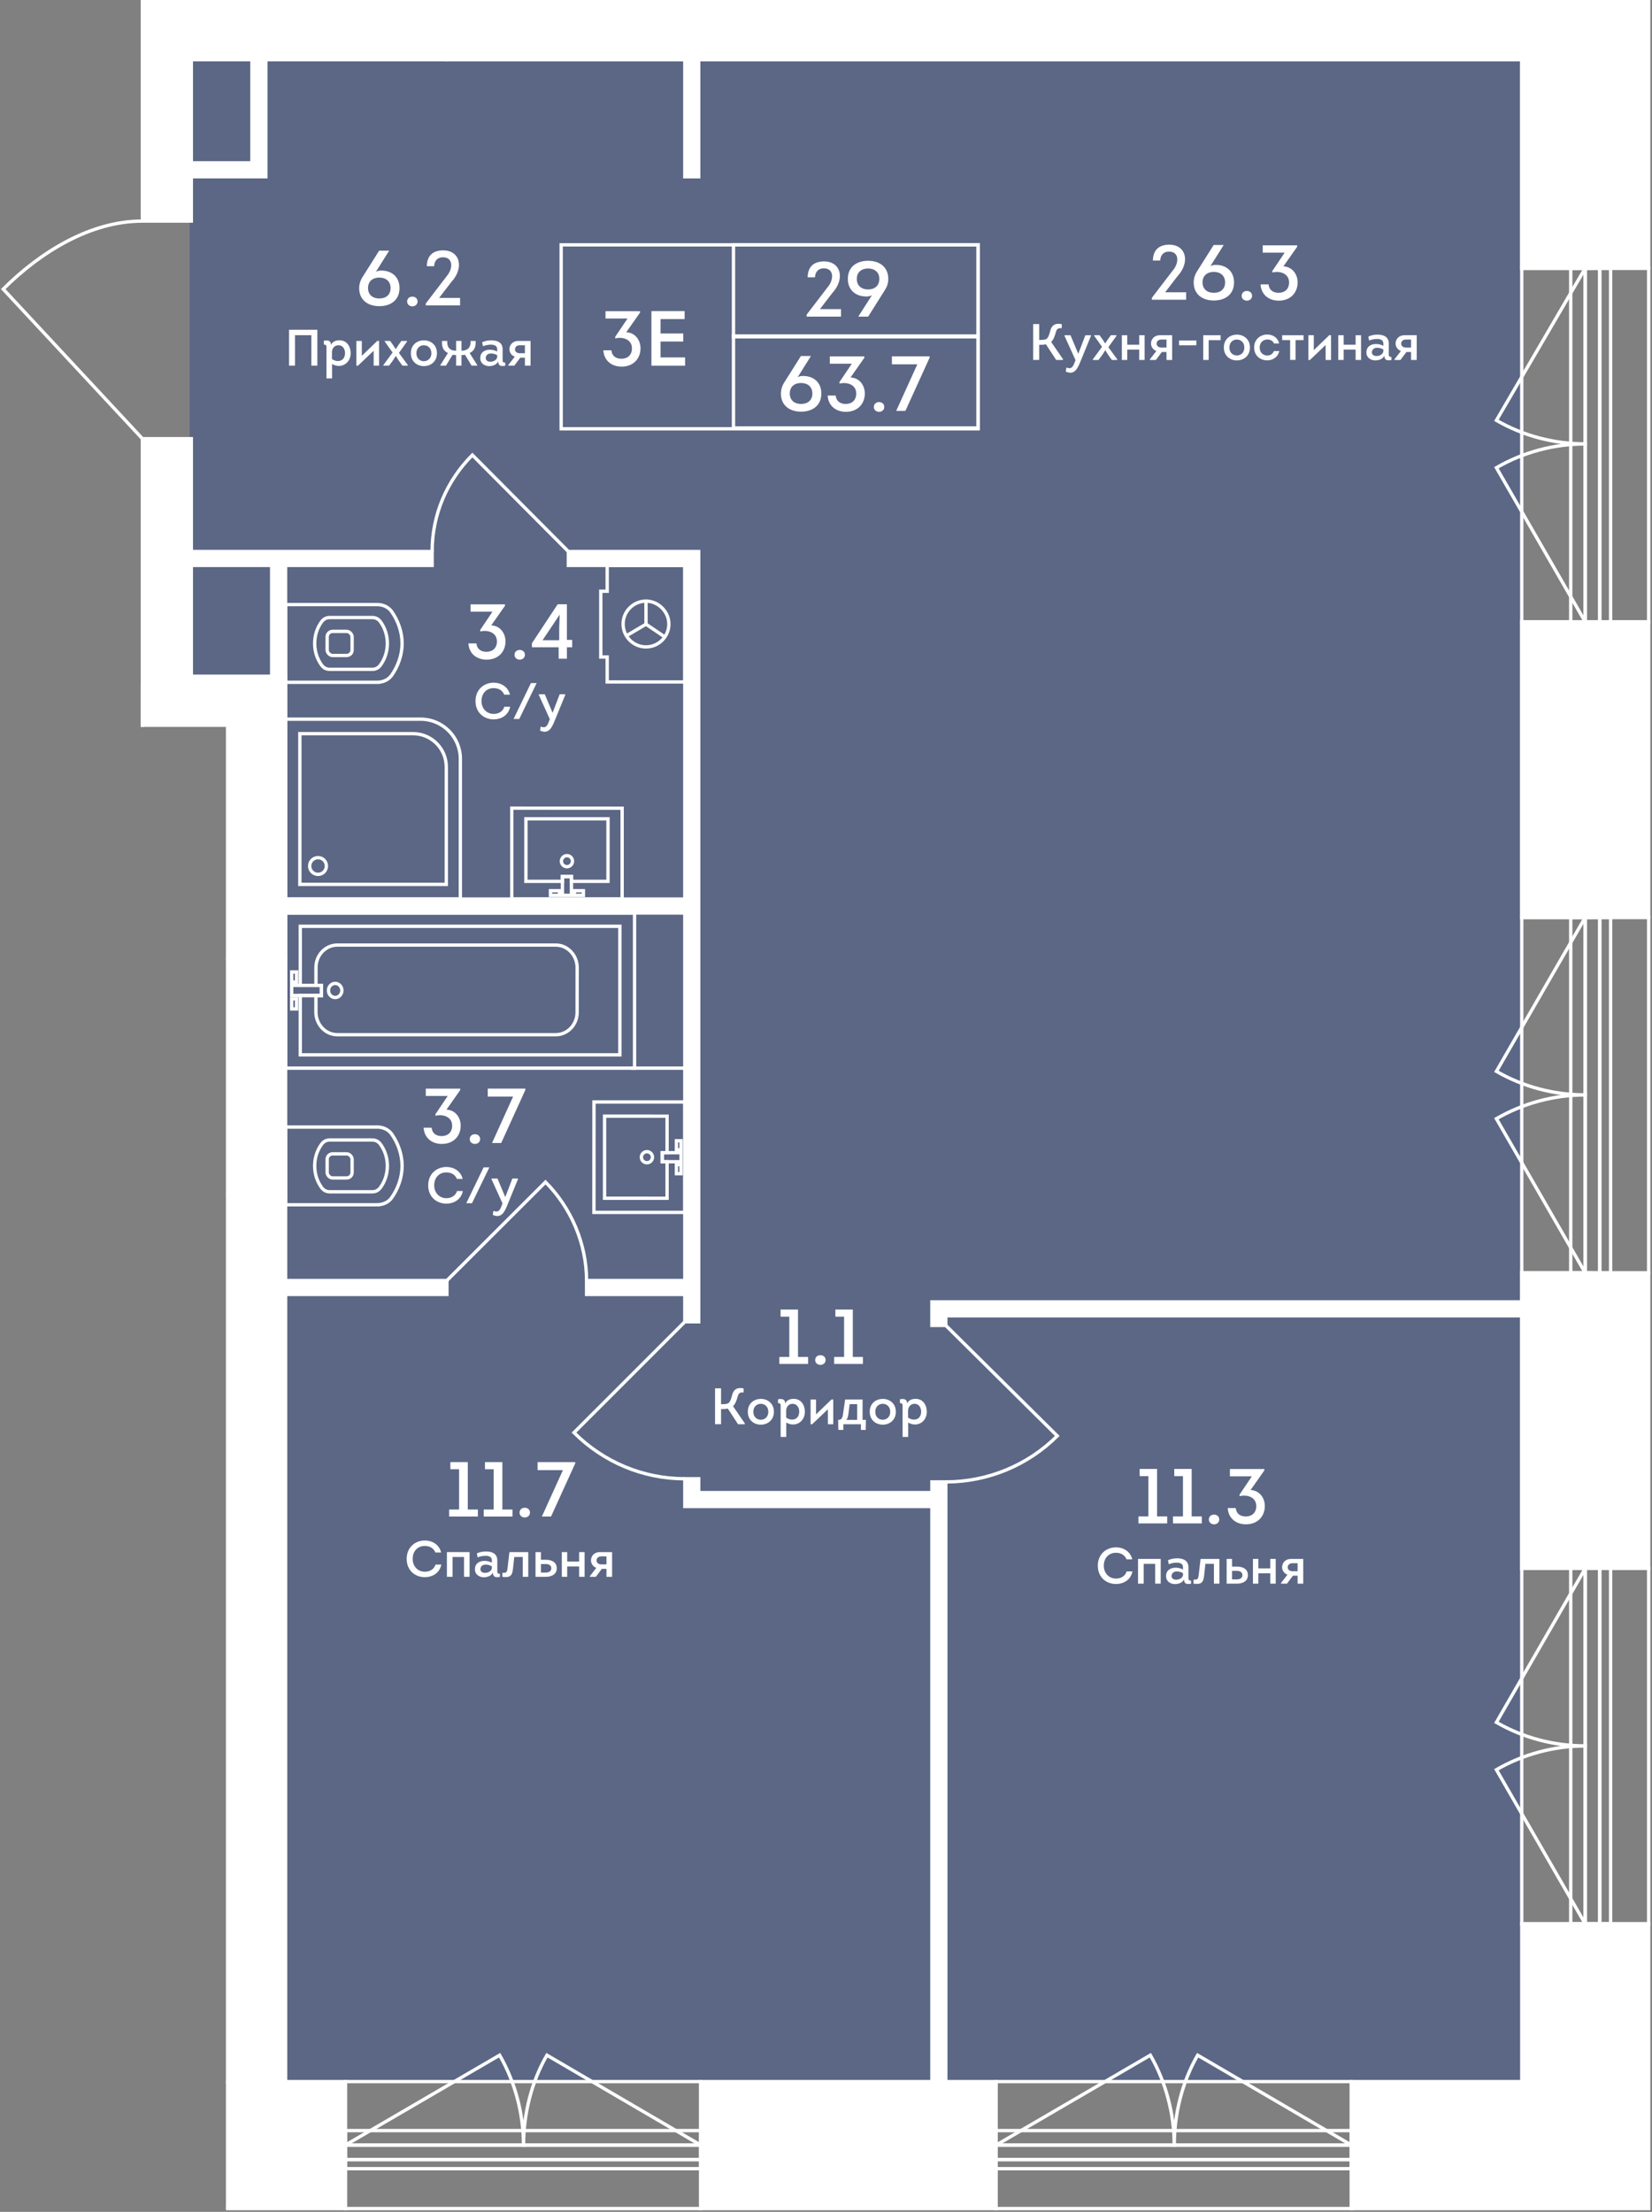 <?xml version="1.0" encoding="UTF-8"?><svg xmlns="http://www.w3.org/2000/svg" xmlns:xlink="http://www.w3.org/1999/xlink" viewBox="0 0 373.599 500"><rect x="0" y="0" width="373.599" height="500" fill="#808080" stroke="none"/><defs><style>.cls-1{clip-path:url(#clippath-11);}.cls-2{clip-path:url(#clippath-2);}.cls-3{clip-path:url(#clippath-13);}.cls-4{clip-path:url(#clippath-37);}.cls-5{clip-path:url(#clippath-15);}.cls-6,.cls-7,.cls-8,.cls-9{fill:none;}.cls-6,.cls-8,.cls-9{stroke:#fff;stroke-miterlimit:10;}.cls-6,.cls-9{stroke-width:.754px;}.cls-10{clip-path:url(#clippath-6);}.cls-7,.cls-11,.cls-12{stroke-width:0px;}.cls-13{clip-path:url(#clippath-7);}.cls-14{clip-path:url(#clippath-1);}.cls-15{clip-path:url(#clippath-38);}.cls-16{clip-path:url(#clippath-12);}.cls-11{fill:#fff;}.cls-8{stroke-width:3.143px;}.cls-17{clip-path:url(#clippath-9);}.cls-18{clip-path:url(#clippath);}.cls-19{clip-path:url(#clippath-39);}.cls-20{clip-path:url(#clippath-3);}.cls-21{clip-path:url(#clippath-8);}.cls-22{clip-path:url(#clippath-14);}.cls-23{clip-path:url(#clippath-5);}.cls-9{stroke-linecap:square;}.cls-24{clip-path:url(#clippath-10);}.cls-12{fill:#435789;opacity:.6;}</style><clipPath id="clippath"><polygon class="cls-7" points="31.825 49.6 0 49.6 0 99.542 31.825 99.542 31.825 164.311 51.09 164.311 51.09 500 373.599 500 373.599 0 31.825 0 31.825 49.6"/></clipPath><clipPath id="clippath-1"><rect class="cls-7" x="-724.883" y="-1327.723" width="1098.103" height="1827.346"/></clipPath><clipPath id="clippath-2"><rect class="cls-7" x="-724.883" y="-1327.723" width="1098.103" height="1827.346"/></clipPath><clipPath id="clippath-3"><rect class="cls-7" x="-724.883" y="-1327.723" width="1098.103" height="1827.346"/></clipPath><clipPath id="clippath-5"><rect class="cls-7" x="64.209" y="206.007" width="79.672" height="35.83"/></clipPath><clipPath id="clippath-6"><rect class="cls-7" x="64.209" y="206.007" width="79.672" height="35.83"/></clipPath><clipPath id="clippath-7"><rect class="cls-7" x="64.209" y="254.394" width="27.101" height="18.319"/></clipPath><clipPath id="clippath-8"><rect class="cls-7" x="133.938" y="248.73" width="21.308" height="25.712"/></clipPath><clipPath id="clippath-9"><rect class="cls-7" x="64.209" y="136.29" width="27.101" height="18.319"/></clipPath><clipPath id="clippath-10"><rect class="cls-7" x="115.362" y="182.31" width="25.712" height="21.308"/></clipPath><clipPath id="clippath-11"><rect class="cls-7" x="64.209" y="162.19" width="40.277" height="41.428"/></clipPath><clipPath id="clippath-12"><rect class="cls-7" x="135.488" y="127.436" width="19.758" height="27.101"/></clipPath><clipPath id="clippath-13"><rect class="cls-7" x="-724.883" y="-1327.723" width="1098.103" height="1827.346"/></clipPath><clipPath id="clippath-14"><rect class="cls-7" x="-724.883" y="-1327.723" width="1098.103" height="1827.346"/></clipPath><clipPath id="clippath-15"><rect class="cls-7" x="-724.883" y="-1327.723" width="1098.103" height="1827.346"/></clipPath><clipPath id="clippath-37"><rect class="cls-7" x="-724.883" y="-1327.723" width="1098.103" height="1827.346"/></clipPath><clipPath id="clippath-38"><rect class="cls-7" x="-724.883" y="-1327.723" width="1098.103" height="1827.346"/></clipPath><clipPath id="clippath-39"><rect class="cls-7" x="-724.883" y="-1327.723" width="1098.103" height="1827.346"/></clipPath></defs><g id="plan"><polygon class="cls-12" points="42.892 153.552 64.205 153.552 64.205 470.927 344.53 470.927 344.53 13.116 42.892 13.116 42.892 153.552"/></g><g id="general_mask"><g class="cls-18"><g class="cls-14"><g class="cls-2"><path class="cls-6" d="m132.653,289.467c-.006-8.273-3.448-16.395-9.285-22.257l-22.298,22.257"/><path class="cls-6" d="m97.724,124.668c.006-8.273,3.266-15.952,9.103-21.811l21.707,21.811"/><path class="cls-6" d="m213.89,334.991c9.455-.006,18.511-3.728,25.209-10.398l-25.209-24.976"/><path class="cls-6" d="m154.868,334.274c-9.455-.006-18.363-3.756-25.061-10.429l25.061-25.049"/><path class="cls-6" d="m32.202,49.977c-11.819.009-23.106,7.038-31.476,15.377l31.476,33.812"/></g><g class="cls-20"><path class="cls-6" d="m225.273,484.899l34.877-20.324c3.517,6.092,5.4,13.29,5.4,20.324h.009c0-7.035,1.773-14.233,5.29-20.324l34.767,20.324"/><path class="cls-6" d="m78.113,484.899l34.877-20.324c3.517,6.092,5.4,13.29,5.4,20.324h.009c0-7.035,1.773-14.233,5.29-20.324l34.767,20.324"/><path class="cls-6" d="m-68.637,484.899l34.877-20.324c3.517,6.092,5.4,13.29,5.4,20.324h.009c0-7.035,1.773-14.233,5.29-20.324l34.356,20.324"/><path class="cls-6" d="m358.496,60.635l-20.085,34.387c6.092,3.517,13.051,5.322,20.085,5.322v.009c-7.035,0-13.994,1.855-20.085,5.372l20.085,34.843"/><path class="cls-6" d="m358.496,207.385l-20.085,34.796c6.092,3.517,13.051,5.325,20.085,5.325v.006c-7.035,0-13.994,1.855-20.085,5.372l20.085,34.846"/><path class="cls-6" d="m358.496,354.545l-20.085,34.796c6.092,3.517,13.051,5.325,20.085,5.325v.006c-7.035,0-13.994,1.855-20.085,5.372l20.085,34.846"/></g><g class="cls-23"><rect class="cls-9" x="64.587" y="206.381" width="78.917" height="35.075"/><path class="cls-9" d="m75.802,222.3c-.836,0-1.515.714-1.515,1.594-.003.88.676,1.597,1.512,1.597s1.515-.714,1.518-1.594c0-.88-.679-1.597-1.515-1.597Z"/></g><rect class="cls-9" x="65.959" y="219.712" width="1.11" height="2.288"/><rect class="cls-9" x="65.959" y="225.775" width="1.11" height="2.288"/><g class="cls-10"><path class="cls-9" d="m125.677,233.897h-49.402c-2.669-.003-4.831-2.304-4.831-5.117l.003-3.75h1.242v-2.282h-1.238l.003-4.048c.003-2.813,2.169-5.067,4.841-5.067h49.402c2.669.003,4.831,2.304,4.828,5.117l-.009,10.084c0,2.81-2.166,5.067-4.837,5.064Z"/></g><polygon class="cls-9" points="67.907 238.45 67.907 225.031 72.688 225.031 72.688 222.749 67.907 222.749 67.907 209.391 140.182 209.391 140.182 238.45 67.907 238.45"/><rect class="cls-9" x="65.961" y="222.748" width="6.73" height="2.282"/><g class="cls-13"><path class="cls-9" d="m85.274,272.335h.053c1.27,0,2.433-.528,3.175-1.48,1.48-2.062,2.433-4.658,2.433-7.302s-.952-5.24-2.433-7.302c-.742-.949-1.905-1.48-3.175-1.48h-20.742v17.568l20.689-.003Z"/><path class="cls-9" d="m71.165,263.553c0-1.798.531-3.492,1.584-4.929.487-.632,1.075-.927,1.855-.927h9.559c.78,0,1.367.299,1.855.93,1.05,1.437,1.584,3.131,1.584,4.925s-.534,3.489-1.584,4.926c-.487.632-1.075.93-1.855.93h-9.559c-.779,0-1.367-.295-1.855-.927-1.053-1.437-1.584-3.131-1.584-4.929Z"/><rect class="cls-9" x="73.987" y="260.831" width="5.642" height="5.444" rx="1.235" ry="1.235"/></g><polygon class="cls-9" points="149.772 260.569 149.772 262.609 150.857 262.609 150.857 270.87 136.722 270.863 136.722 252.303 150.857 252.309 150.857 260.569 149.772 260.569"/><rect class="cls-9" x="152.975" y="263.274" width="1.044" height="2.04"/><rect class="cls-9" x="152.975" y="257.868" width="1.044" height="2.04"/><g class="cls-21"><path class="cls-9" d="m146.301,260.335c-.692,0-1.251.559-1.254,1.251,0,.692.563,1.254,1.254,1.254s1.251-.559,1.251-1.251-.559-1.254-1.251-1.254Z"/><polygon class="cls-9" points="154.869 274.065 154.869 249.107 134.328 249.107 134.315 274.065 154.869 274.065"/></g><rect class="cls-9" x="149.772" y="260.571" width="4.247" height="2.04"/><line class="cls-6" x1="142.683" y1="241.457" x2="155.904" y2="241.457"/><g class="cls-17"><path class="cls-9" d="m85.274,154.231h.053c1.27,0,2.433-.528,3.175-1.48,1.48-2.062,2.433-4.658,2.433-7.302s-.952-5.24-2.433-7.302c-.742-.949-1.905-1.48-3.175-1.48h-20.742v17.568l20.689-.003Z"/><path class="cls-9" d="m71.165,145.449c0-1.798.531-3.492,1.584-4.929.487-.632,1.075-.927,1.855-.927h9.559c.78,0,1.367.299,1.855.93,1.05,1.437,1.584,3.131,1.584,4.925s-.534,3.489-1.584,4.926c-.487.632-1.075.93-1.855.93h-9.559c-.779,0-1.367-.295-1.855-.927-1.053-1.437-1.584-3.131-1.584-4.929Z"/><rect class="cls-9" x="73.987" y="142.727" width="5.642" height="5.444" rx="1.235" ry="1.235"/></g><polygon class="cls-9" points="129.233 198.144 127.194 198.144 127.194 199.229 118.933 199.229 118.939 185.094 137.5 185.094 137.494 199.229 129.233 199.229 129.233 198.144"/><rect class="cls-9" x="124.489" y="201.347" width="2.04" height="1.044"/><rect class="cls-9" x="129.895" y="201.347" width="2.04" height="1.044"/><g class="cls-24"><path class="cls-9" d="m129.468,194.672c0-.692-.559-1.251-1.251-1.254-.692,0-1.254.563-1.254,1.254s.559,1.251,1.251,1.251,1.254-.559,1.254-1.251Z"/><polygon class="cls-9" points="115.738 203.241 140.695 203.241 140.695 182.7 115.738 182.687 115.738 203.241"/></g><rect class="cls-9" x="127.192" y="198.144" width="2.04" height="4.247"/><g class="cls-1"><path class="cls-9" d="m64.586,203.24h39.523l.003-31.69c0-4.96-4.02-8.98-8.98-8.98l-30.546-.003v40.673Z"/><path class="cls-9" d="m67.811,199.922h33.117v-26.551c0-4.159-3.366-7.528-7.525-7.528h-25.592v34.079Z"/><path class="cls-9" d="m70.028,195.762c0,1.047.849,1.892,1.892,1.892,1.047.003,1.895-.846,1.895-1.892s-.849-1.892-1.895-1.892c-1.044,0-1.892.846-1.892,1.892Z"/></g><line class="cls-6" x1="146.092" y1="141.103" x2="150.304" y2="143.954"/><line class="cls-6" x1="146.092" y1="141.103" x2="146.089" y2="135.882"/><line class="cls-6" x1="146.092" y1="141.103" x2="141.619" y2="143.737"/><g class="cls-16"><path class="cls-9" d="m146.09,135.883c-2.851,0-5.177,2.326-5.174,5.177,0,2.854,2.326,5.177,5.177,5.177,2.851-.003,5.177-2.329,5.174-5.18,0-2.719-2.326-5.174-5.177-5.174"/></g><polygon class="cls-9" points="137.315 127.811 137.315 133.649 135.865 133.649 135.865 148.519 137.315 148.519 137.315 154.158 154.869 154.158 154.869 127.811 137.315 127.811"/><g class="cls-3"><rect class="cls-6" x="225.274" y="470.551" width="80.344" height="28.695"/></g><rect class="cls-6" x="225.274" y="484.9" width="80.344" height="3.278"/><rect class="cls-6" x="225.274" y="481.622" width="80.344" height="3.278"/><rect class="cls-6" x="225.274" y="488.179" width="80.344" height="2.049"/><g class="cls-22"><rect class="cls-6" x="78.114" y="470.551" width="80.344" height="28.695"/></g><rect class="cls-6" x="78.114" y="484.9" width="80.344" height="3.278"/><rect class="cls-6" x="78.114" y="481.622" width="80.344" height="3.278"/><rect class="cls-6" x="78.114" y="488.179" width="80.344" height="2.049"/><g class="cls-5"><rect class="cls-6" x="-68.637" y="470.551" width="79.933" height="28.695"/></g><rect class="cls-6" x="-68.637" y="484.9" width="79.933" height="3.278"/><rect class="cls-6" x="-68.637" y="481.622" width="79.933" height="3.278"/><rect class="cls-6" x="-68.637" y="488.179" width="79.933" height="2.049"/><rect class="cls-6" x="344.148" y="60.636" width="28.695" height="79.933"/><rect class="cls-6" x="358.497" y="60.636" width="3.278" height="79.933"/><rect class="cls-6" x="355.216" y="60.636" width="3.278" height="79.933"/><rect class="cls-6" x="361.776" y="60.636" width="2.458" height="79.933"/><rect class="cls-6" x="344.148" y="207.384" width="28.695" height="80.344"/><rect class="cls-6" x="358.497" y="207.384" width="3.278" height="80.344"/><rect class="cls-6" x="355.216" y="207.384" width="3.278" height="80.344"/><rect class="cls-6" x="361.776" y="207.384" width="2.458" height="80.344"/><rect class="cls-6" x="344.148" y="354.544" width="28.695" height="80.344"/><rect class="cls-6" x="358.497" y="354.544" width="3.278" height="80.344"/><rect class="cls-6" x="355.216" y="354.544" width="3.278" height="80.344"/><rect class="cls-6" x="361.776" y="354.544" width="2.458" height="80.344"/><polyline class="cls-8" points="68.153 1.293 68.153 -14.533 41.938 -14.533"/><line class="cls-8" x1="97.724" y1="126.24" x2="40.199" y2="126.24"/><polyline class="cls-8" points="61.701 204.811 156.438 204.811 156.438 126.24 128.532 126.24"/><line class="cls-8" x1="101.068" y1="291.04" x2="60.568" y2="291.04"/><polyline class="cls-8" points="156.44 194.316 156.44 291.04 132.651 291.04"/><polyline class="cls-8" points="156.44 334.274 156.44 338.976 213.738 338.976"/><line class="cls-8" x1="156.44" y1="286.502" x2="156.44" y2="298.795"/><polyline class="cls-8" points="212.319 299.616 212.319 295.863 345.916 295.863"/><line class="cls-8" x1="212.319" y1="471.724" x2="212.319" y2="334.99"/><polyline class="cls-8" points="63.008 126.924 63.008 160.984 55.98 160.984"/><line class="cls-8" x1="156.44" y1="39.952" x2="156.44" y2="12.257"/><polyline class="cls-8" points="58.545 10.145 58.545 38.381 43.269 38.381"/><polygon class="cls-6" points="69.725 1.293 69.725 -16.104 41.813 -16.104 41.813 -12.961 66.456 -12.961 66.456 1.293 69.725 1.293"/><rect class="cls-6" x="60.565" y="289.466" width="40.501" height="3.143"/><polygon class="cls-6" points="154.868 289.467 132.652 289.467 132.652 292.611 154.868 292.611 154.868 298.796 158.012 298.796 158.012 292.611 158.012 286.503 158.012 206.382 158.012 194.318 158.012 124.667 128.534 124.667 128.534 127.811 154.868 127.811 154.868 194.318 154.868 203.239 61.7 203.239 61.7 206.382 154.868 206.382 154.868 286.503 154.868 289.467"/><polygon class="cls-6" points="210.747 299.615 213.89 299.615 213.89 297.434 345.916 297.434 345.916 294.291 210.747 294.291 210.747 299.615"/><polygon class="cls-6" points="210.747 337.405 158.013 337.405 158.013 334.274 154.869 334.274 154.869 340.548 210.747 340.548 210.747 471.722 213.89 471.722 213.89 334.991 210.747 334.991 210.747 337.405"/><polygon class="cls-6" points="55.979 159.413 55.979 162.556 64.579 162.556 64.579 127.811 97.724 127.811 97.724 124.667 40.2 124.667 40.2 127.811 61.436 127.811 61.436 159.413 55.979 159.413"/><rect class="cls-6" x="154.869" y="12.258" width="3.143" height="27.695"/><polygon class="cls-6" points="43.27 36.811 43.27 39.955 60.117 39.952 60.117 10.147 56.974 10.147 56.974 36.811 43.27 36.811"/><rect class="cls-11" x="101.069" y=".377" width="53.699" height="13.117"/><rect class="cls-6" x="101.069" y=".377" width="53.699" height="13.117"/><rect class="cls-11" x="51.469" y="216.81" width="13.117" height="53.291"/><rect class="cls-6" x="51.469" y="216.81" width="13.117" height="53.29"/><polygon class="cls-11" points="-36.664 154.915 -36.664 152.046 -45.273 152.046 -45.273 154.915 -45.273 163.933 32.201 163.933 32.201 154.915 -36.664 154.915"/><polygon class="cls-6" points="-36.664 154.915 -36.664 152.046 -45.273 152.046 -45.273 154.915 -45.273 163.933 32.201 163.933 32.201 154.915 -36.664 154.915"/><rect class="cls-11" x="154.768" y=".377" width="189.383" height="13.117"/><rect class="cls-6" x="154.768" y=".377" width="189.383" height="13.117"/><rect class="cls-11" x="51.469" y="270.101" width="13.117" height="200.451"/><rect class="cls-6" x="51.469" y="270.101" width="13.117" height="200.451"/><rect class="cls-11" x="344.148" y="287.728" width="15.578" height="66.816"/><rect class="cls-6" x="344.148" y="287.728" width="15.578" height="66.816"/><rect class="cls-11" x="344.148" y="140.568" width="15.578" height="66.816"/><rect class="cls-6" x="344.148" y="140.568" width="15.578" height="66.816"/><rect class="cls-11" x="344.148" y="-6.18" width="15.578" height="66.816"/><rect class="cls-6" x="344.148" y="-6.18" width="15.578" height="66.816"/><polygon class="cls-11" points="43.27 152.866 43.27 99.167 32.202 99.167 32.202 163.933 51.467 163.933 51.467 216.812 64.584 216.812 64.584 152.866 43.27 152.866"/><polygon class="cls-6" points="43.27 152.866 43.27 99.167 32.202 99.167 32.202 163.933 51.467 163.933 51.467 216.812 64.584 216.812 64.584 152.866 43.27 152.866"/><polygon class="cls-11" points="43.27 .377 43.27 -124.825 32.202 -124.825 32.202 49.977 43.27 49.977 43.27 13.493 101.068 13.493 101.068 .377 43.27 .377"/><polygon class="cls-6" points="43.27 .377 43.27 -124.825 32.202 -124.825 32.202 49.977 43.27 49.977 43.27 13.493 101.068 13.493 101.068 .377 43.27 .377"/><rect class="cls-11" x="344.148" y="-6.18" width="28.698" height="66.816"/><rect class="cls-6" x="344.148" y="-6.18" width="28.695" height="66.816"/><rect class="cls-11" x="344.148" y="140.568" width="28.698" height="66.816"/><rect class="cls-6" x="344.148" y="140.568" width="28.695" height="66.816"/><rect class="cls-11" x="344.148" y="287.728" width="28.698" height="66.816"/><rect class="cls-6" x="344.148" y="287.728" width="28.695" height="66.816"/><polygon class="cls-11" points="359.726 434.889 344.151 434.889 344.151 470.549 305.618 470.549 305.618 486.13 305.618 499.247 344.151 499.247 362.8 499.247 372.843 499.247 372.843 434.889 359.726 434.889"/><g class="cls-4"><polygon class="cls-6" points="344.149 434.889 344.149 470.552 305.616 470.552 305.616 486.13 305.616 499.247 344.149 499.247 362.801 499.247 372.844 499.247 372.844 434.889 359.727 434.889 344.149 434.889"/></g><polygon class="cls-11" points="158.457 470.55 158.457 486.128 158.457 499.248 225.273 499.248 225.273 486.128 225.273 470.55 158.457 470.55"/><g class="cls-15"><polygon class="cls-6" points="158.457 486.129 158.457 499.245 225.272 499.245 225.272 486.129 225.272 470.551 158.457 470.551 158.457 486.129"/></g><polygon class="cls-11" points="11.297 470.55 11.297 486.128 11.297 499.248 78.113 499.248 78.113 486.128 78.113 470.55 11.297 470.55"/><g class="cls-19"><polygon class="cls-6" points="11.296 486.129 11.296 499.245 78.112 499.245 78.112 486.129 78.112 470.551 11.296 470.551 11.296 486.129"/></g><path class="cls-11" d="m262.376,58.895h-1.652c.053-2.338,1.301-3.568,3.709-3.586,3.621,0,4.641,3.533,2.338,6.557-.65.738-1.441,1.846-3.269,4.201h4.746v1.688h-7.752v-.44l4.834-6.311c1.318-1.6,1.389-4.131-.967-4.131-1.195,0-1.916.756-1.986,2.022Z"/><path class="cls-11" d="m276.738,55.38l-3.006,4.781c.352-.193.721-.281,1.107-.281,2.426-.053,4.236,1.406,4.236,3.955,0,2.742-2.022,4.096-4.57,4.096-2.531,0-4.553-1.353-4.553-4.096,0-.896.316-1.828.791-2.549l3.727-5.906h2.268Zm.316,8.455c0-1.529-1.072-2.373-2.549-2.373-1.494,0-2.549.844-2.549,2.373s1.072,2.356,2.549,2.356c1.494,0,2.549-.826,2.549-2.356Z"/><path class="cls-11" d="m280.8,66.876c0-.685.527-1.107,1.178-1.107s1.178.422,1.178,1.107c0,.65-.527,1.09-1.178,1.09s-1.178-.44-1.178-1.09Z"/><path class="cls-11" d="m286.883,64.292c.123,1.248,1.002,1.898,2.268,1.898,1.424,0,2.373-.879,2.373-2.338,0-2.057-2.092-2.672-3.779-2.25v-.352l2.777-4.131h-4.957v-1.652h7.787v.316l-3.111,4.43c2.039.088,3.217,1.81,3.217,3.621,0,2.285-1.565,4.131-4.271,4.131-2.25,0-3.973-1.353-4.113-3.674h1.81Z"/><path class="cls-11" d="m257.736,333.676v-1.617h3.938v10.723h2.285v1.582h-6.504v-1.582h2.25v-9.105h-1.969Z"/><path class="cls-11" d="m265.559,333.676v-1.617h3.938v10.723h2.285v1.582h-6.504v-1.582h2.25v-9.105h-1.969Z"/><path class="cls-11" d="m273.382,343.485c0-.685.527-1.107,1.178-1.107s1.178.422,1.178,1.107c0,.65-.527,1.09-1.178,1.09s-1.178-.44-1.178-1.09Z"/><path class="cls-11" d="m279.464,340.901c.123,1.248,1.002,1.898,2.268,1.898,1.424,0,2.373-.879,2.373-2.338,0-2.057-2.092-2.672-3.779-2.25v-.352l2.777-4.131h-4.957v-1.652h7.787v.316l-3.111,4.43c2.039.088,3.217,1.81,3.217,3.621,0,2.285-1.565,4.131-4.271,4.131-2.25,0-3.973-1.353-4.113-3.674h1.81Z"/><path class="cls-11" d="m10.57,249.253c0,2.197-1.775,3.902-4.553,3.902-2.76,0-4.57-1.705-4.57-3.867,0-1.494.861-2.637,2.18-3.252-.826-.492-1.389-1.283-1.389-2.338-.053-1.775,1.459-3.234,3.779-3.234,2.285,0,3.797,1.406,3.797,3.199,0,1.055-.598,1.863-1.441,2.373,1.318.615,2.18,1.74,2.197,3.217Zm-1.986-.053c0-1.389-1.16-2.268-2.584-2.268-1.406,0-2.549.914-2.549,2.303,0,1.336,1.16,2.197,2.566,2.197s2.566-.879,2.566-2.232Zm-.598-5.449c0-1.037-.896-1.67-1.969-1.67-1.125,0-1.986.65-1.986,1.688,0,1.002.896,1.652,1.969,1.652,1.125,0,1.986-.633,1.986-1.67Z"/><path class="cls-11" d="m107.739,145.442c.123,1.248,1.002,1.898,2.268,1.898,1.424,0,2.373-.879,2.373-2.338,0-2.057-2.092-2.672-3.779-2.25v-.352l2.777-4.131h-4.957v-1.652h7.787v.316l-3.111,4.43c2.039.088,3.217,1.81,3.217,3.621,0,2.285-1.565,4.131-4.271,4.131-2.25,0-3.973-1.353-4.113-3.674h1.81Z"/><path class="cls-11" d="m116.354,148.026c0-.685.527-1.107,1.178-1.107s1.178.422,1.178,1.107c0,.65-.527,1.09-1.178,1.09s-1.178-.44-1.178-1.09Z"/><path class="cls-11" d="m128.202,148.905h-1.863v-2.584h-6.047v-.914l5.818-8.807h2.092v8.051h1.195v1.67h-1.195v2.584Zm-1.67-9.914l-3.832,5.731h3.762v-2.725l.105-3.006h-.035Z"/><path class="cls-11" d="m97.612,254.915c.123,1.248,1.002,1.898,2.268,1.898,1.424,0,2.373-.879,2.373-2.338,0-2.057-2.092-2.672-3.779-2.25v-.352l2.777-4.131h-4.957v-1.652h7.787v.316l-3.111,4.43c2.039.088,3.217,1.81,3.217,3.621,0,2.285-1.565,4.131-4.271,4.131-2.25,0-3.973-1.353-4.113-3.674h1.81Z"/><path class="cls-11" d="m106.227,257.499c0-.685.527-1.107,1.178-1.107s1.178.422,1.178,1.107c0,.65-.527,1.09-1.178,1.09s-1.178-.44-1.178-1.09Z"/><path class="cls-11" d="m118.813,246.372l-5.467,12.006h-2.074l4.764-10.494h-5.731v-1.81h8.508v.299Z"/><path class="cls-11" d="m88.013,56.663l-3.006,4.781c.352-.193.721-.281,1.107-.281,2.426-.053,4.236,1.406,4.236,3.955,0,2.742-2.022,4.096-4.57,4.096-2.531,0-4.553-1.353-4.553-4.096,0-.896.316-1.828.791-2.549l3.727-5.906h2.268Zm.316,8.455c0-1.529-1.072-2.373-2.549-2.373-1.494,0-2.549.844-2.549,2.373s1.072,2.356,2.549,2.356c1.494,0,2.549-.826,2.549-2.356Z"/><path class="cls-11" d="m92.075,68.159c0-.685.527-1.107,1.178-1.107s1.178.422,1.178,1.107c0,.65-.527,1.09-1.178,1.09s-1.178-.44-1.178-1.09Z"/><path class="cls-11" d="m98.175,60.178h-1.652c.053-2.338,1.301-3.568,3.709-3.586,3.621,0,4.641,3.533,2.338,6.557-.65.738-1.441,1.846-3.269,4.201h4.746v1.688h-7.752v-.44l4.834-6.311c1.318-1.6,1.389-4.131-.967-4.131-1.195,0-1.916.756-1.986,2.022Z"/><path class="cls-11" d="m176.53,297.635v-1.617h3.938v10.723h2.285v1.582h-6.504v-1.582h2.25v-9.105h-1.969Z"/><path class="cls-11" d="m184.354,307.444c0-.685.527-1.107,1.178-1.107s1.178.422,1.178,1.107c0,.65-.527,1.09-1.178,1.09s-1.178-.44-1.178-1.09Z"/><path class="cls-11" d="m188.924,297.635v-1.617h3.938v10.723h2.285v1.582h-6.504v-1.582h2.25v-9.105h-1.969Z"/><path class="cls-11" d="m101.851,332.128v-1.617h3.938v10.723h2.285v1.582h-6.504v-1.582h2.25v-9.105h-1.969Z"/><path class="cls-11" d="m109.674,332.128v-1.617h3.938v10.723h2.285v1.582h-6.504v-1.582h2.25v-9.105h-1.969Z"/><path class="cls-11" d="m117.497,341.936c0-.685.527-1.107,1.178-1.107s1.178.422,1.178,1.107c0,.65-.527,1.09-1.178,1.09s-1.178-.44-1.178-1.09Z"/><path class="cls-11" d="m130.084,330.809l-5.467,12.006h-2.074l4.764-10.494h-5.731v-1.81h8.508v.299Z"/><path class="cls-11" d="m235.011,76.847c.615,0,1.23-.012,1.589-.197.476-.255.708-1.079.928-1.925.29-1.044.917-1.774,2.587-1.461v.928c-.812-.058-1.103.093-1.346.928-.243.881-.51,1.67-1.056,2.168l2.668,3.885v.197h-1.531l-2.319-3.549c-.348.128-1.125.128-1.52.128v3.421h-1.356v-8.118h1.356v3.595Z"/><path class="cls-11" d="m244.296,81.846c-.673,1.658-1.427,2.992-3.271,2.146l.14-.916c.997.441,1.461-.058,1.797-.986l.268-.684-2.494-5.485v-.14h1.357l1.739,4.152h.035l1.589-4.152h1.264v.14l-2.424,5.926Z"/><path class="cls-11" d="m249.941,79.19l-.684,1.067-.836,1.113h-1.275v-.139l2.076-2.83-1.763-2.481v-.14h1.206l.638.882.614.951h.035l.604-.928.66-.905h1.276v.14l-1.833,2.562,2.007,2.748v.139h-1.218l-.823-1.137-.649-1.044h-.035Z"/><path class="cls-11" d="m258.856,75.78v5.59h-1.23v-2.343h-2.702v2.343h-1.218v-5.59h1.218v2.146h2.702v-2.146h1.23Z"/><path class="cls-11" d="m261.507,79.341c-.695-.244-1.206-.916-1.206-1.682,0-1.02.766-1.867,1.972-1.879h2.807v5.59h-1.275v-1.797h-1.056l-1.346,1.797h-1.356v-.139l1.461-1.89Zm2.297-.777v-1.809h-1.172c-.638,0-1.066.382-1.066.928,0,.521.44.881,1.066.881h1.172Z"/><path class="cls-11" d="m266.641,76.963h3.908v1.09h-3.908v-1.09Z"/><path class="cls-11" d="m272.111,81.37v-5.59h3.932v1.113h-2.702v4.477h-1.23Z"/><path class="cls-11" d="m279.716,81.474c-1.473,0-2.945-.974-2.945-2.922,0-1.925,1.438-2.888,2.899-2.911,1.495-.023,3.003.951,3.003,2.911,0,1.948-1.484,2.922-2.957,2.922Zm.023-1.113c.835-.012,1.67-.615,1.67-1.809,0-1.218-.882-1.821-1.739-1.797-.835.023-1.647.614-1.647,1.797,0,1.217.858,1.821,1.717,1.809Z"/><path class="cls-11" d="m288.098,77.635c-.244-.603-.835-.893-1.484-.893-.858,0-1.74.626-1.74,1.809,0,1.206.87,1.821,1.717,1.821.626,0,1.252-.336,1.508-1.02h1.206c-.29,1.415-1.508,2.11-2.737,2.11-1.461,0-2.945-.974-2.945-2.911,0-1.925,1.484-2.922,2.934-2.934,1.218-.012,2.412.649,2.714,2.018h-1.171Z"/><path class="cls-11" d="m291.759,81.358v-4.476h-1.798v-1.102h4.836v1.102h-1.81v4.476h-1.228Z"/><path class="cls-11" d="m296.232,81.382h-.348v-5.602h1.23v3.363l3.502-3.374h.395v5.601h-1.218v-3.374l-3.561,3.386Z"/><path class="cls-11" d="m307.802,75.78v5.59h-1.23v-2.343h-2.702v2.343h-1.218v-5.59h1.218v2.146h2.702v-2.146h1.23Z"/><path class="cls-11" d="m311.022,81.474c-1.02,0-2.006-.649-2.006-1.74-.035-1.333.94-1.971,2.168-1.971.546,0,1.16.139,1.659.417v-.557c0-1.473-2.517-.986-3.213-.638l-.185-.904c.568-.29,1.322-.44,2.064-.44,1.356,0,2.562.475,2.562,2.018v2.203c0,.522-.023.858.58.8l.023.719c-.882.15-1.565.15-1.601-.951-.371.742-1.264,1.044-2.053,1.044Zm1.821-2.482c-.418-.244-.951-.394-1.45-.382-.614.011-1.137.371-1.137,1.055,0,.557.511.811,1.02.811.661,0,1.438-.313,1.566-1.02v-.464Z"/><path class="cls-11" d="m316.817,79.341c-.695-.244-1.206-.916-1.206-1.682,0-1.02.766-1.867,1.972-1.879h2.807v5.59h-1.276v-1.797h-1.055l-1.346,1.797h-1.356v-.139l1.461-1.89Zm2.296-.777v-1.809h-1.171c-.638,0-1.066.382-1.066.928,0,.521.44.881,1.066.881h1.171Z"/><path class="cls-11" d="m252.398,349.775c1.589,0,3.235.881,3.664,2.713h-1.299c-.405-1.009-1.31-1.473-2.377-1.484-1.658,0-2.76,1.206-2.76,2.934,0,1.612,1.102,2.899,2.76,2.899,1.113,0,2.053-.545,2.412-1.623h1.31c-.406,1.983-2.076,2.853-3.723,2.853-2.203,0-4.117-1.519-4.117-4.128,0-2.621,1.914-4.163,4.129-4.163Z"/><path class="cls-11" d="m262.493,352.395v5.59h-1.253v-4.477h-2.598v4.477h-1.275v-5.59h5.126Z"/><path class="cls-11" d="m265.714,358.09c-1.02,0-2.006-.649-2.006-1.74-.035-1.333.94-1.971,2.168-1.971.545,0,1.16.139,1.658.417v-.557c0-1.473-2.516-.986-3.212-.638l-.185-.904c.568-.29,1.322-.44,2.064-.44,1.356,0,2.562.475,2.562,2.018v2.203c0,.522-.022.858.58.8l.023.719c-.882.15-1.565.15-1.601-.951-.371.742-1.264,1.044-2.053,1.044Zm1.82-2.482c-.417-.244-.95-.394-1.449-.382-.614.011-1.137.371-1.137,1.055,0,.557.511.811,1.02.811.661,0,1.438-.313,1.565-1.02v-.464Z"/><path class="cls-11" d="m272.599,353.509l-.267,2.494c-.162,1.739-.638,2.238-2.423,1.983l.022-.928c.975.139,1.067-.278,1.16-1.102l.417-3.561h4.256v5.59h-1.24v-4.477h-1.926Z"/><path class="cls-11" d="m277.407,357.985v-5.59h1.218v1.74h1.125c1.275,0,2.458.498,2.458,1.925,0,1.403-1.206,1.925-2.47,1.925h-2.331Zm1.218-2.888v1.925h1.102c.685,0,1.253-.302,1.253-.962,0-.661-.568-.963-1.253-.963h-1.102Z"/><path class="cls-11" d="m288.503,352.395v5.59h-1.23v-2.343h-2.702v2.343h-1.218v-5.59h1.218v2.146h2.702v-2.146h1.23Z"/><path class="cls-11" d="m291.154,355.956c-.695-.244-1.206-.916-1.206-1.682,0-1.02.766-1.867,1.972-1.879h2.807v5.59h-1.276v-1.797h-1.055l-1.346,1.797h-1.356v-.139l1.461-1.89Zm2.296-.777v-1.809h-1.171c-.638,0-1.066.382-1.066.928,0,.521.44.881,1.066.881h1.171Z"/><path class="cls-11" d="m.761,266.591v-5.59h1.218v1.74h1.125c1.275,0,2.458.498,2.458,1.925,0,1.403-1.206,1.925-2.47,1.925H.761Zm1.218-2.888v1.925h1.102c.684,0,1.252-.302,1.252-.962,0-.661-.568-.963-1.252-.963h-1.102Z"/><path class="cls-11" d="m11.856,261.001v5.59h-1.229v-2.343h-2.702v2.343h-1.218v-5.59h1.218v2.146h2.702v-2.146h1.229Z"/><path class="cls-11" d="m14.508,264.561c-.695-.244-1.206-.916-1.206-1.682,0-1.02.766-1.867,1.972-1.879h2.807v5.59h-1.276v-1.797h-1.055l-1.345,1.797h-1.357v-.139l1.461-1.89Zm2.296-.777v-1.809h-1.171c-.638,0-1.067.382-1.067.928,0,.521.441.881,1.067.881h1.171Z"/><path class="cls-11" d="m111.663,154.32c1.588,0,3.235.881,3.664,2.713h-1.299c-.406-1.009-1.31-1.473-2.377-1.484-1.658,0-2.76,1.206-2.76,2.934,0,1.612,1.102,2.899,2.76,2.899,1.113,0,2.053-.545,2.412-1.623h1.31c-.406,1.983-2.076,2.853-3.723,2.853-2.204,0-4.117-1.519-4.117-4.128,0-2.621,1.914-4.163,4.129-4.163Z"/><path class="cls-11" d="m120.066,154.412h1.299l-3.931,8.106h-1.287l3.919-8.106Z"/><path class="cls-11" d="m125.409,163.006c-.672,1.658-1.426,2.992-3.27,2.146l.139-.916c.998.441,1.461-.058,1.798-.986l.267-.684-2.493-5.485v-.14h1.356l1.74,4.152h.035l1.589-4.152h1.264v.14l-2.424,5.926Z"/><path class="cls-11" d="m100.966,263.792c1.588,0,3.235.881,3.664,2.713h-1.299c-.406-1.009-1.31-1.473-2.377-1.484-1.658,0-2.76,1.206-2.76,2.934,0,1.612,1.102,2.899,2.76,2.899,1.113,0,2.053-.545,2.412-1.623h1.31c-.406,1.983-2.076,2.853-3.723,2.853-2.204,0-4.117-1.519-4.117-4.128,0-2.621,1.914-4.163,4.129-4.163Z"/><path class="cls-11" d="m109.369,263.885h1.299l-3.931,8.106h-1.287l3.919-8.106Z"/><path class="cls-11" d="m114.712,272.478c-.672,1.658-1.426,2.992-3.27,2.146l.139-.916c.998.441,1.461-.058,1.798-.986l.267-.684-2.493-5.485v-.14h1.356l1.74,4.152h.035l1.589-4.152h1.264v.14l-2.424,5.926Z"/><path class="cls-11" d="m71.769,74.541v8.118h-1.356v-6.889h-3.7v6.889h-1.345v-8.118h6.401Z"/><path class="cls-11" d="m76.775,76.919c1.647,0,2.528,1.38,2.528,2.911,0,1.797-1.299,2.957-2.794,2.888-.464-.023-.951-.163-1.415-.441v3.259h-1.264v-6.68c0-.649.058-.962-.591-.962l-.012-.87c.928-.185,1.635-.035,1.635.951.325-.777,1.113-1.055,1.914-1.055Zm-1.705,4.244c.464.325.975.476,1.427.452.847-.035,1.531-.649,1.531-1.786,0-.928-.498-1.786-1.508-1.786-.87,0-1.45.719-1.45,1.554v1.565Z"/><path class="cls-11" d="m80.945,82.671h-.348v-5.602h1.23v3.363l3.502-3.374h.395v5.601h-1.218v-3.374l-3.56,3.386Z"/><path class="cls-11" d="m89.5,80.479l-.684,1.067-.835,1.113h-1.276v-.139l2.076-2.83-1.763-2.481v-.14h1.206l.638.882.615.951h.035l.603-.928.661-.905h1.275v.14l-1.832,2.562,2.006,2.748v.139h-1.218l-.823-1.137-.649-1.044h-.035Z"/><path class="cls-11" d="m95.863,82.763c-1.473,0-2.945-.974-2.945-2.922,0-1.925,1.438-2.888,2.899-2.911,1.496-.023,3.003.951,3.003,2.911,0,1.948-1.484,2.922-2.957,2.922Zm.023-1.113c.835-.012,1.67-.615,1.67-1.809,0-1.218-.881-1.821-1.74-1.797-.835.023-1.647.614-1.647,1.797,0,1.217.858,1.821,1.716,1.809Z"/><path class="cls-11" d="m106.424,77.069h1.148c.058,1.195-.208,2.215-1.368,2.726l1.716,2.725v.139h-1.276l-1.484-2.47c-.185.046-.394.082-.8.082v2.389h-1.206v-2.389c-.429,0-.615-.035-.8-.082l-1.496,2.47h-1.264v-.139l1.705-2.725c-1.148-.51-1.403-1.531-1.345-2.726h1.183c-.058,1.276.395,2.204,2.018,2.204v-2.215h1.206v2.215c1.6,0,2.122-.928,2.064-2.204Z"/><path class="cls-11" d="m110.617,82.763c-1.02,0-2.006-.649-2.006-1.74-.035-1.333.939-1.971,2.168-1.971.545,0,1.16.139,1.658.417v-.557c0-1.473-2.517-.986-3.212-.638l-.185-.904c.568-.29,1.322-.44,2.064-.44,1.356,0,2.562.475,2.562,2.018v2.203c0,.522-.023.858.58.8l.023.719c-.882.15-1.566.15-1.601-.951-.371.742-1.264,1.044-2.053,1.044Zm1.821-2.482c-.417-.244-.951-.394-1.45-.382-.614.011-1.136.371-1.136,1.055,0,.557.51.811,1.02.811.661,0,1.438-.313,1.565-1.02v-.464Z"/><path class="cls-11" d="m116.412,80.63c-.695-.244-1.206-.916-1.206-1.682,0-1.02.766-1.867,1.972-1.879h2.807v5.59h-1.276v-1.797h-1.055l-1.345,1.797h-1.357v-.139l1.461-1.89Zm2.296-.777v-1.809h-1.171c-.638,0-1.067.382-1.067.928,0,.521.441.881,1.067.881h1.171Z"/><path class="cls-11" d="m163.066,317.425c.615,0,1.229-.012,1.589-.197.475-.255.708-1.079.928-1.925.29-1.044.916-1.774,2.586-1.461v.928c-.812-.058-1.102.093-1.345.928-.244.881-.51,1.67-1.055,2.168l2.667,3.885v.197h-1.531l-2.319-3.549c-.348.128-1.125.128-1.519.128v3.421h-1.357v-8.118h1.357v3.595Z"/><path class="cls-11" d="m172.061,322.053c-1.473,0-2.945-.974-2.945-2.922,0-1.925,1.438-2.888,2.899-2.911,1.496-.023,3.003.951,3.003,2.911,0,1.948-1.484,2.922-2.957,2.922Zm.023-1.113c.835-.012,1.67-.615,1.67-1.809,0-1.218-.881-1.821-1.74-1.797-.835.023-1.647.614-1.647,1.797,0,1.217.858,1.821,1.716,1.809Z"/><path class="cls-11" d="m179.491,316.208c1.647,0,2.528,1.38,2.528,2.911,0,1.797-1.299,2.957-2.795,2.888-.464-.023-.951-.163-1.415-.441v3.259h-1.264v-6.68c0-.649.058-.962-.591-.962l-.012-.87c.928-.185,1.635-.035,1.635.951.325-.777,1.113-1.055,1.914-1.055Zm-1.705,4.244c.464.325.974.476,1.426.452.846-.035,1.531-.649,1.531-1.786,0-.928-.499-1.786-1.508-1.786-.87,0-1.449.719-1.449,1.554v1.565Z"/><path class="cls-11" d="m183.662,321.96h-.348v-5.602h1.23v3.363l3.502-3.374h.395v5.601h-1.218v-3.374l-3.56,3.386Z"/><path class="cls-11" d="m189.584,323.235l-.035-2.273h.139c.823,0,.893-.8,1.032-1.786l.406-2.818h3.943v4.604h.754l-.035,2.273h-1.09v-1.287h-3.978v1.287h-1.137Zm4.268-5.821h-1.705l-.267,2.122c-.127.847-.22,1.194-.521,1.426h2.493v-3.548Z"/><path class="cls-11" d="m199.635,322.053c-1.473,0-2.945-.974-2.945-2.922,0-1.925,1.438-2.888,2.899-2.911,1.496-.023,3.003.951,3.003,2.911,0,1.948-1.484,2.922-2.957,2.922Zm.023-1.113c.835-.012,1.67-.615,1.67-1.809,0-1.218-.882-1.821-1.739-1.797-.835.023-1.647.614-1.647,1.797,0,1.217.858,1.821,1.717,1.809Z"/><path class="cls-11" d="m207.065,316.208c1.647,0,2.528,1.38,2.528,2.911,0,1.797-1.299,2.957-2.795,2.888-.464-.023-.951-.163-1.415-.441v3.259h-1.264v-6.68c0-.649.058-.962-.592-.962l-.012-.87c.928-.185,1.636-.035,1.636.951.324-.777,1.113-1.055,1.913-1.055Zm-1.705,4.244c.464.325.975.476,1.427.452.847-.035,1.53-.649,1.53-1.786,0-.928-.498-1.786-1.507-1.786-.87,0-1.45.719-1.45,1.554v1.565Z"/><path class="cls-11" d="m96.097,348.23c1.588,0,3.235.881,3.664,2.713h-1.299c-.406-1.009-1.31-1.473-2.377-1.484-1.658,0-2.76,1.206-2.76,2.934,0,1.612,1.102,2.899,2.76,2.899,1.113,0,2.053-.545,2.412-1.623h1.31c-.406,1.983-2.076,2.853-3.723,2.853-2.204,0-4.117-1.519-4.117-4.128,0-2.621,1.914-4.163,4.129-4.163Z"/><path class="cls-11" d="m106.193,350.85v5.59h-1.252v-4.477h-2.598v4.477h-1.276v-5.59h5.126Z"/><path class="cls-11" d="m109.413,356.545c-1.02,0-2.006-.649-2.006-1.74-.035-1.333.94-1.971,2.169-1.971.545,0,1.16.139,1.658.417v-.557c0-1.473-2.517-.986-3.212-.638l-.185-.904c.568-.29,1.322-.44,2.064-.44,1.357,0,2.563.475,2.563,2.018v2.203c0,.522-.023.858.58.8l.023.719c-.881.15-1.565.15-1.6-.951-.371.742-1.264,1.044-2.053,1.044Zm1.821-2.482c-.417-.244-.951-.394-1.45-.382-.615.011-1.136.371-1.136,1.055,0,.557.51.811,1.02.811.661,0,1.438-.313,1.565-1.02v-.464Z"/><path class="cls-11" d="m116.298,351.964l-.267,2.494c-.163,1.739-.638,2.238-2.424,1.983l.023-.928c.974.139,1.066-.278,1.159-1.102l.418-3.561h4.256v5.59h-1.241v-4.477h-1.925Z"/><path class="cls-11" d="m121.107,356.44v-5.59h1.218v1.74h1.125c1.275,0,2.458.498,2.458,1.925,0,1.403-1.206,1.925-2.47,1.925h-2.331Zm1.218-2.888v1.925h1.102c.684,0,1.252-.302,1.252-.962,0-.661-.568-.963-1.252-.963h-1.102Z"/><path class="cls-11" d="m132.202,350.85v5.59h-1.229v-2.343h-2.702v2.343h-1.218v-5.59h1.218v2.146h2.702v-2.146h1.229Z"/><path class="cls-11" d="m134.854,354.411c-.695-.244-1.206-.916-1.206-1.682,0-1.02.766-1.867,1.972-1.879h2.807v5.59h-1.276v-1.797h-1.055l-1.345,1.797h-1.357v-.139l1.461-1.89Zm2.296-.777v-1.809h-1.171c-.638,0-1.067.382-1.067.928,0,.521.441.881,1.067.881h1.171Z"/><rect class="cls-6" x="126.906" y="55.349" width="94.294" height="41.582"/><path class="cls-11" d="m138.262,79.195c.123,1.251,1.004,1.903,2.273,1.903,1.428,0,2.379-.881,2.379-2.344,0-2.062-2.097-2.679-3.789-2.256v-.352l2.784-4.142h-4.97v-1.657h7.807v.317l-3.119,4.441c2.044.088,3.225,1.815,3.225,3.63,0,2.291-1.568,4.142-4.283,4.142-2.256,0-3.983-1.357-4.124-3.683h1.815Z"/><path class="cls-11" d="m154.825,72.128h-5.446v3.26h5.146v1.815h-5.146v3.595h5.552v1.868h-7.614v-12.337h7.508v1.798Z"/><path class="cls-11" d="m183.401,80.476l-3.014,4.794c.352-.194.723-.282,1.11-.282,2.432-.053,4.248,1.41,4.248,3.965,0,2.749-2.027,4.106-4.582,4.106-2.538,0-4.564-1.357-4.564-4.106,0-.899.317-1.833.793-2.555l3.736-5.922h2.273Zm.317,8.477c0-1.533-1.075-2.379-2.556-2.379-1.498,0-2.555.846-2.555,2.379s1.075,2.362,2.555,2.362c1.498,0,2.556-.829,2.556-2.362Z"/><path class="cls-11" d="m188.986,89.412c.123,1.251,1.004,1.903,2.273,1.903,1.428,0,2.379-.881,2.379-2.344,0-2.062-2.097-2.679-3.789-2.256v-.352l2.785-4.142h-4.97v-1.657h7.807v.317l-3.119,4.441c2.044.088,3.226,1.815,3.226,3.63,0,2.291-1.569,4.142-4.283,4.142-2.256,0-3.983-1.357-4.124-3.683h1.815Z"/><path class="cls-11" d="m197.618,92.002c0-.687.528-1.11,1.181-1.11s1.181.423,1.181,1.11c0,.652-.528,1.093-1.181,1.093s-1.181-.44-1.181-1.093Z"/><path class="cls-11" d="m210.234,80.846l-5.481,12.037h-2.08l4.776-10.521h-5.745v-1.815h8.529v.3Z"/><rect class="cls-6" x="165.876" y="55.349" width="55.324" height="20.789"/><rect class="cls-6" x="165.876" y="75.956" width="55.324" height="20.789"/><path class="cls-11" d="m184.303,62.685h-1.657c.053-2.344,1.304-3.578,3.719-3.595,3.63,0,4.653,3.542,2.344,6.574-.652.74-1.445,1.85-3.278,4.212h4.758v1.692h-7.772v-.44l4.847-6.327c1.322-1.604,1.392-4.142-.969-4.142-1.199,0-1.921.758-1.992,2.027Z"/><path class="cls-11" d="m194.099,71.567l3.102-4.847c-.335.194-.758.3-1.163.3-2.467.053-4.3-1.41-4.3-3.965,0-2.749,2.027-4.106,4.582-4.106,2.538,0,4.564,1.357,4.564,4.106,0,.987-.282,1.78-.828,2.608l-3.719,5.904h-2.238Zm-.335-8.512c0,1.533,1.075,2.379,2.556,2.379s2.538-.846,2.538-2.379-1.058-2.362-2.538-2.362c-1.498,0-2.556.829-2.556,2.362Z"/></g></g></g></svg>